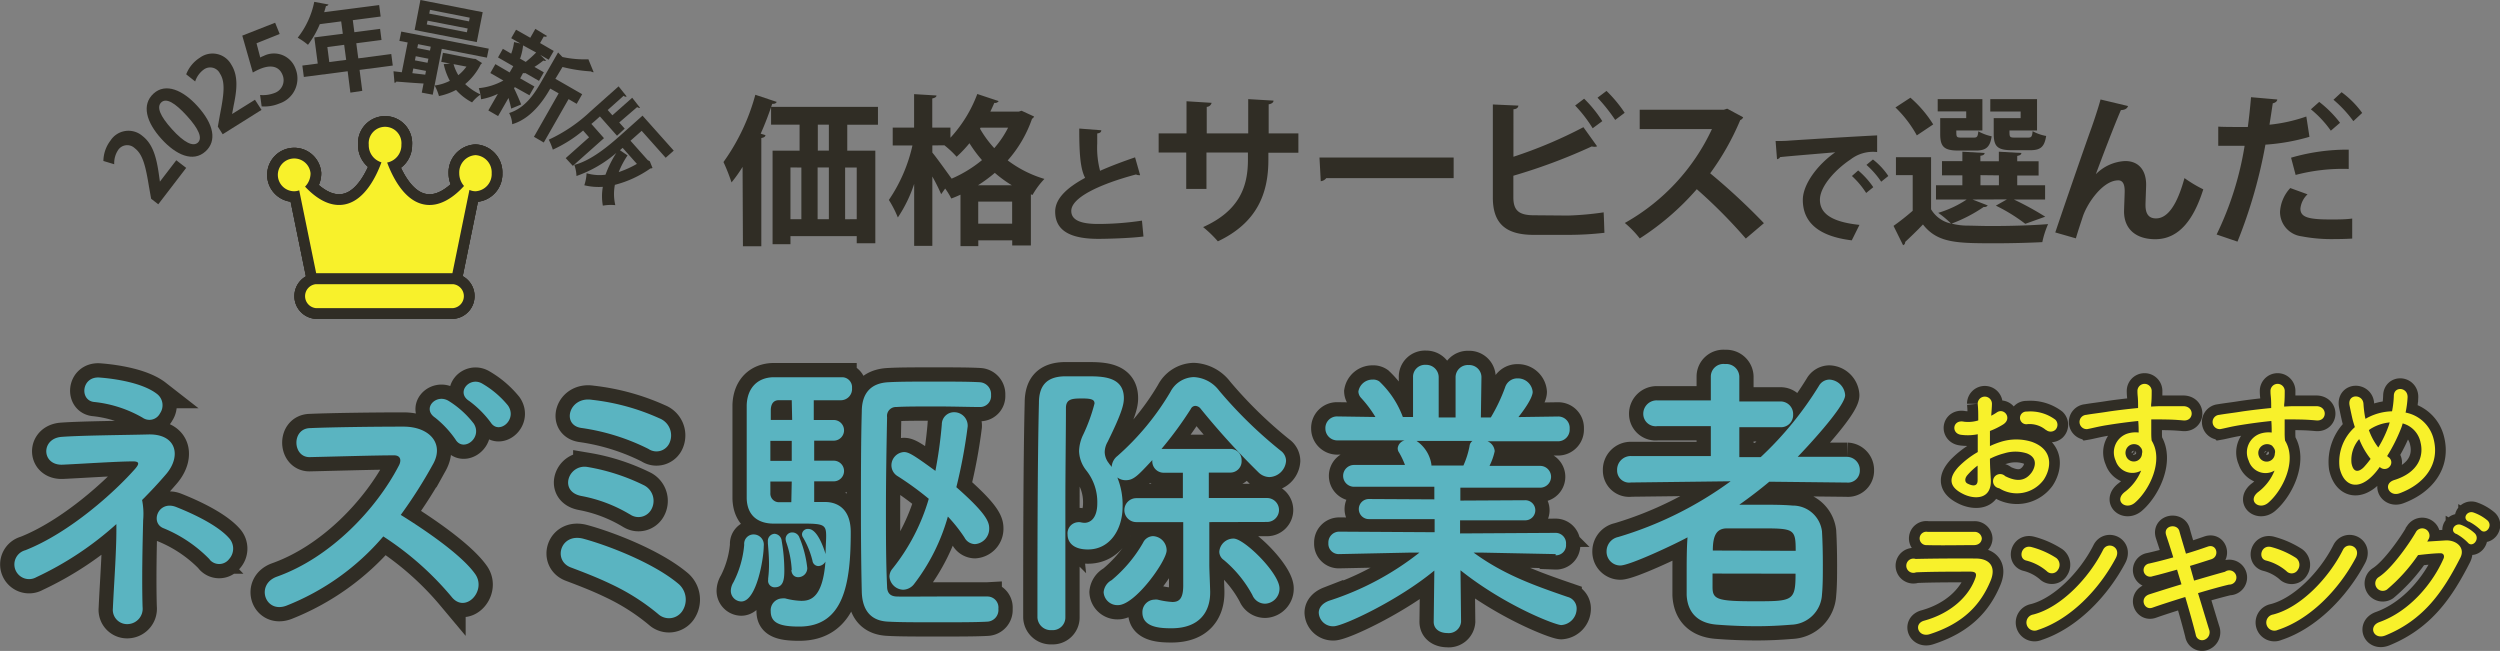 <svg xmlns="http://www.w3.org/2000/svg" viewBox="0 0 350.84 91.35"><rect x="0" y="0" width="350.84" height="91.35" fill="#808080" stroke="none"/><defs><style>.cls-1{fill:#302d25;}.cls-2,.cls-4{fill:none;stroke:#302d25;}.cls-2{stroke-width:3px;}.cls-3{fill:#f8f12b;}.cls-4{stroke-width:4px;}.cls-5{fill:#5ab4c1;}</style></defs><g id="レイヤー_2" data-name="レイヤー 2"><g id="レイヤー_2-2" data-name="レイヤー 2"><path class="cls-1" d="M26.13,23.56l-3.92,5.11-1-.78-.3-1.68c-.46-2.8-.84-4.54-2-5.41a1.53,1.53,0,0,0-2.33.25,3.33,3.33,0,0,0-.55,2l-1.52-.46a4.83,4.83,0,0,1,1-2.87A3,3,0,0,1,20,19.09c1.48,1.14,1.95,3.06,2.27,5.19l.17,1.21,0,0,2.3-3Z"/><path class="cls-1" d="M22.68,19.52c-2.17-2.38-2.84-4.83-1.13-6.39s4.15-.45,6.13,1.73c2.36,2.58,2.77,4.92,1.17,6.38C27.08,22.85,24.67,21.71,22.68,19.52Zm5.09.49c.68-.63.12-1.93-1.55-3.76s-2.88-2.54-3.58-1.89-.19,1.91,1.5,3.78,2.95,2.48,3.62,1.88Z"/><path class="cls-1" d="M36.7,15.42l-5.45,3.42-.68-1.07.3-1.68c.54-2.79.79-4.55,0-5.76a1.52,1.52,0,0,0-2.26-.58,3.33,3.33,0,0,0-1.22,1.68l-1.26-1a4.79,4.79,0,0,1,1.93-2.34,3,3,0,0,1,4.41,1c1,1.59.77,3.56.33,5.67L32.57,16v0l3.21-2Z"/><path class="cls-1" d="M38.61,3.19l.64,1.58L36,6.07l.52,2A3.14,3.14,0,0,1,37,7.85a3.21,3.21,0,0,1,4.47,1.78,3.69,3.69,0,0,1-2.28,4.9,5.4,5.4,0,0,1-2.47.4l-.22-1.6a4.47,4.47,0,0,0,2-.27,1.9,1.9,0,0,0,1.16-2.52C39.21,9.36,38.1,9,36.48,9.68a8.54,8.54,0,0,0-1,.5L34,5Z"/><path class="cls-1" d="M54.91,7.58l.21,1.62-4.66.61.38,2.94L49.17,13,48.79,10l-6.15.8L42.43,9.2l2.16-.28-.48-3.67,4-.51L47.88,3l-3,.39a13,13,0,0,1-1.66,2.9,9.8,9.8,0,0,0-1.44-1A11.91,11.91,0,0,0,44.1.26l2,.37a.39.39,0,0,1-.36.22c-.07.29-.16.57-.25.86l7.72-1,.21,1.61-3.91.51.22,1.69,3.61-.47.2,1.56L50,6.07l.28,2.12Zm-8.7,1.13,2.37-.31L48.3,6.29l-2.36.31Z"/><path class="cls-1" d="M68.33,8.09,62,6.85l-1.27,6.44L59.19,13l.25-1.28c-1.46-.08-2.85-.2-3.82-.27a.25.25,0,0,1-.26.16L55.22,10l1.17.14.82-4.18-1.16-.22.26-1.31,12.28,2.4ZM57.87,10.27l1.81.21.1-.53L58,9.61Zm9.87-8.56-.83,4.2-8.72-1.7L59,0ZM60,8.81l.12-.57-1.78-.35-.11.58Zm.34-1.71.11-.55L58.67,6.2l-.11.55Zm5.18-2.57L65.63,4,60,2.9l-.11.53ZM65.82,3l.1-.52-5.58-1.1-.1.53Zm.91,5.27.92.58a1.13,1.13,0,0,1-.19.19,8.51,8.51,0,0,1-2.18,2.76,7.79,7.79,0,0,0,2.17,1.46,5.3,5.3,0,0,0-1.2,1.11A7.78,7.78,0,0,1,64,12.62a8.7,8.7,0,0,1-2.4.86A6.67,6.67,0,0,0,61,12a6.44,6.44,0,0,0,2.13-.66A8.74,8.74,0,0,1,62.27,9l.9-.08-1.25-.24.24-1.27,4.29.84ZM63.65,9a6.27,6.27,0,0,0,.67,1.55,6.19,6.19,0,0,0,1.14-1.2Z"/><path class="cls-1" d="M72.24,12.22l-.1.18c.24.45.86,1.88,1,2.26l-1.4.58c-.07-.36-.22-.93-.38-1.49l-1.46,2.54-1.37-.79,1.34-2.33a9,9,0,0,1-2.36.76,6.86,6.86,0,0,0-.32-1.56,8.74,8.74,0,0,0,3.45-1.07l-1.83-1.05L69.52,9l2,1.17.51-.88L69.89,8.06l.68-1.21,1.17.68a6.82,6.82,0,0,0,.4-1.63l.9.21-1.3-.75.68-1.19,2,1.13.71-1.25,1.63,1c-.08.12-.21.14-.44.06l-.53.93,1.92,1.11L77,8.38,75.82,7.7l.81.8c-.08.07-.21.06-.38,0A12.08,12.08,0,0,1,75,9.39l1.32.76-.68,1.2-1.92-1.1a.49.49,0,0,1-.32,0L73,11l2,1.14-.7,1.23Zm9.46,1-.77,1.35-1.14-.66L76.31,20l-1.38-.8L78.4,13.1l-1.18-.67c-1,1.79-2.78,4.26-5.34,5a3.66,3.66,0,0,0-.43-1.57c2.23-.69,3.53-2.67,4.47-4.31l2.4-4.19.61.64a14.46,14.46,0,0,0,3.64.32l.74,1.81c-.11,0-.23,0-.37-.11a21.18,21.18,0,0,1-4-.62l-1,1.66ZM73.79,8.68a15.88,15.88,0,0,0,1.45-1.31l-1.83-1A8,8,0,0,1,73,8.19l-.08,0,.95.55Z"/><path class="cls-1" d="M84.19,16.34l-.32.29c-.27.24-.56.5-.88.76l1.77,2-4.37,3.89-1-1.09,3.28-2.92-.84-.95A18.51,18.51,0,0,1,77.58,21a8.76,8.76,0,0,0-.57-1.4,21.81,21.81,0,0,0,5.89-4l3.91-3.48,1.13,1.41c-.12.08-.24.06-.42-.09l-2.24,2,.66.74,2.78-2.46,1.1,1.4c-.1.07-.22,0-.41-.09L86.9,17.19l.77.86-1.08,1Zm7,6.29.38.94a.45.45,0,0,1-.28.06,15.35,15.35,0,0,1-5,2.31,6.83,6.83,0,0,0,.06,2.85,6.44,6.44,0,0,0-1.75.07,7.55,7.55,0,0,1,0-2.64A8.57,8.57,0,0,1,82,26a6.4,6.4,0,0,0,.32-1.69,6.43,6.43,0,0,0,2.65.21,15.83,15.83,0,0,1,1.52-3.06h0a17.3,17.3,0,0,1-5.59,3.24,5.32,5.32,0,0,0-.3-1.56c2.37-.61,4.83-2.68,6.5-4.17l3.07-2.74,4.38,4.91-1.13,1-3.37-3.78-1.57,1.39,2.42,2.72ZM87,21.08l1.07.73a11.69,11.69,0,0,0-1.24,2.34A13.89,13.89,0,0,0,89.38,23l-2-2.25Z"/><path class="cls-2" d="M66.74,21.77a2.43,2.43,0,0,0-2.29,2.54,2.69,2.69,0,0,0,.67,1.79c-1.26,1.39-3.42,3.16-5.85,2.54-2.63-.66-4.2-3.85-4.94-5.83a2.47,2.47,0,0,0,2-2.5,2.3,2.3,0,1,0-4.58,0,2.5,2.5,0,0,0,1.78,2.47c-.73,2-2.3,5.2-4.94,5.86-2.39.6-4.5-1.08-5.78-2.45a2.64,2.64,0,0,0,.77-1.88,2.3,2.3,0,1,0-2.29,2.53,2,2,0,0,0,.7-.13l2.38,11.63H63.49l2.39-11.69a2,2,0,0,0,.86.19A2.41,2.41,0,0,0,69,24.31,2.42,2.42,0,0,0,66.74,21.77ZM63.59,39.88H44.32a1.69,1.69,0,0,0,0,3.36H63.59a1.69,1.69,0,0,0,0-3.36Z"/><path class="cls-2" d="M66.74,21.77a2.43,2.43,0,0,0-2.29,2.54,2.69,2.69,0,0,0,.67,1.79c-1.26,1.39-3.42,3.16-5.85,2.54-2.63-.66-4.2-3.85-4.94-5.83a2.47,2.47,0,0,0,2-2.5,2.3,2.3,0,1,0-4.58,0,2.5,2.5,0,0,0,1.78,2.47c-.73,2-2.3,5.2-4.94,5.86-2.39.6-4.5-1.08-5.78-2.45a2.64,2.64,0,0,0,.77-1.88,2.3,2.3,0,1,0-2.29,2.53,2,2,0,0,0,.7-.13l2.38,11.63H63.49l2.39-11.69a2,2,0,0,0,.86.19A2.41,2.41,0,0,0,69,24.31,2.42,2.42,0,0,0,66.74,21.77ZM63.59,39.88H44.32a1.69,1.69,0,0,0,0,3.36H63.59a1.69,1.69,0,0,0,0-3.36Z"/><path class="cls-2" d="M66.74,21.77a2.43,2.43,0,0,0-2.29,2.54,2.69,2.69,0,0,0,.67,1.79c-1.26,1.39-3.42,3.16-5.85,2.54-2.63-.66-4.2-3.85-4.94-5.83a2.47,2.47,0,0,0,2-2.5,2.3,2.3,0,1,0-4.58,0,2.5,2.5,0,0,0,1.78,2.47c-.73,2-2.3,5.2-4.94,5.86-2.39.6-4.5-1.08-5.78-2.45a2.64,2.64,0,0,0,.77-1.88,2.3,2.3,0,1,0-2.29,2.53,2,2,0,0,0,.7-.13l2.38,11.63H63.49l2.39-11.69a2,2,0,0,0,.86.19A2.41,2.41,0,0,0,69,24.31,2.42,2.42,0,0,0,66.74,21.77ZM63.59,39.88H44.32a1.69,1.69,0,0,0,0,3.36H63.59a1.69,1.69,0,0,0,0-3.36Z"/><path class="cls-3" d="M66.74,21.77a2.43,2.43,0,0,0-2.29,2.54,2.69,2.69,0,0,0,.67,1.79c-1.26,1.39-3.42,3.16-5.85,2.54-2.63-.66-4.2-3.85-4.94-5.83a2.47,2.47,0,0,0,2-2.5,2.3,2.3,0,1,0-4.58,0,2.5,2.5,0,0,0,1.78,2.47c-.73,2-2.3,5.2-4.94,5.86-2.39.6-4.5-1.08-5.78-2.45a2.64,2.64,0,0,0,.77-1.88,2.3,2.3,0,1,0-2.29,2.53,2,2,0,0,0,.7-.13l2.38,11.63H63.49l2.39-11.69a2,2,0,0,0,.86.19A2.41,2.41,0,0,0,69,24.31,2.42,2.42,0,0,0,66.74,21.77ZM63.59,39.88H44.32a1.69,1.69,0,0,0,0,3.36H63.59a1.69,1.69,0,0,0,0-3.36Z"/><path class="cls-1" d="M104.21,23.42a19.58,19.58,0,0,1-1.55,2.18,26.91,26.91,0,0,0-1.13-2.86A29.22,29.22,0,0,0,106,13.3l3,1c-.09.2-.29.29-.63.27-.47,1.4-1,2.82-1.62,4.19l.67.21c0,.2-.22.34-.58.4V34.56h-2.58Zm19-5.92h-4.31v3.64h3.94v13h-2.61v-1h-9.3v1.13h-2.51V21.14h3.79V17.5h-4V15h15Zm-12.28,6v7.26h1.53V23.51Zm5.39,0h-1.58v7.26h1.58Zm0-2.37V17.5h-1.55v3.64Zm3.91,9.63V23.51h-1.63v7.26Z"/><path class="cls-1" d="M143.36,15.54l1.76.81a.65.65,0,0,1-.29.32,17.35,17.35,0,0,1-3.41,5.84,16.2,16.2,0,0,0,5.15,2.6,11.23,11.23,0,0,0-1.67,2.25l-.23-.09v7.18h-2.62v-.72h-4.76v.81h-2.5V27.32q-.64.3-1.29.54a9.5,9.5,0,0,0-.86-1.4l-.56.79a27.09,27.09,0,0,0-1.24-2.48V34.5h-2.55V25.81A19.15,19.15,0,0,1,126,30.52a15,15,0,0,0-1.26-2.46,22.06,22.06,0,0,0,3.31-7.65h-2.77v-2.5h3v-4.7l3.14.19c0,.22-.21.33-.59.42v4.09h2.55v1.42a18.71,18.71,0,0,0,3.77-6.14l3,1a.61.61,0,0,1-.61.25c-.18.41-.36.81-.56,1.22h4Zm-12.52,4.87v1c.59.7,2.23,3,2.71,3.66a17.69,17.69,0,0,0,4.26-2.6,18.14,18.14,0,0,1-1.76-2.37,18.29,18.29,0,0,1-1.8,1.9,12.78,12.78,0,0,0-1.72-1.61ZM142,26a17,17,0,0,1-2.39-1.74A21.21,21.21,0,0,1,137.25,26Zm-4.72,5.39h4.76V28.29h-4.76Zm.25-13.33a14.93,14.93,0,0,0,2,2.73,13.54,13.54,0,0,0,1.94-2.87h-3.86Z"/><path class="cls-1" d="M160,24.58a.5.5,0,0,1-.17,0,.74.74,0,0,1-.4-.1c-5.23,1.4-9.11,3.28-9.09,5.13,0,1.3,1.37,1.82,3.76,1.82a41.15,41.15,0,0,0,6.16-.47l.21,2.23c-2,.26-5.33.33-6.32.33-3.4,0-6.07-.84-6.07-3.82,0-1.82,1.63-3.35,4.2-4.74-.64-1.25-.83-3.17-.82-6.92l3.09.24c0,.26-.19.4-.57.45,0,.51,0,1,0,1.41a12.69,12.69,0,0,0,.4,3.83c1.48-.66,3.14-1.28,4.91-1.89Z"/><path class="cls-1" d="M182.21,21.43H178v1c0,4.72-1.58,8.83-7.09,11.44a16.21,16.21,0,0,0-2.07-2c5.16-2.32,6.29-5.75,6.29-9.46v-1h-5.82v5.1h-2.84v-5.1H162.6V18.72h3.91V14.21l3.52.22a.73.73,0,0,1-.68.57v3.72h5.82V13.91l3.55.21c0,.25-.25.45-.68.52v4.08h4.17Z"/><path class="cls-1" d="M185.17,22.11H204V25H186.12a1.12,1.12,0,0,1-.77.43Z"/><path class="cls-1" d="M220.05,30.25a42.39,42.39,0,0,0,5-.45c.05.93.07,1.92.11,2.87a45.17,45.17,0,0,1-4.85.29h-5.08c-3.95,0-5.73-1.62-5.73-5.23V14.66l3.59.16c-.05.27-.2.47-.7.52V22a63.81,63.81,0,0,0,9.82-4.15l1.92,2.68a.84.84,0,0,1-.37.07,1.73,1.73,0,0,1-.38-.05,78.85,78.85,0,0,1-11,4.11v3.05c0,1.87.83,2.5,2.91,2.5Zm2.26-16.4A17.69,17.69,0,0,1,224.86,17l-1.35,1a19.05,19.05,0,0,0-2.46-3.19Zm3.14-1.09A18.52,18.52,0,0,1,228,15.83l-1.33,1a24.57,24.57,0,0,0-2.48-3.12Z"/><path class="cls-1" d="M244.63,16.46a.69.69,0,0,1-.41.39A36.52,36.52,0,0,1,240,24.32a89.28,89.28,0,0,1,7.54,7L245,33.48a71.56,71.56,0,0,0-6.88-6.93,37.14,37.14,0,0,1-8,6.91,14.27,14.27,0,0,0-2.1-2.17,29.24,29.24,0,0,0,12.23-13.18H230.11V15.4h11.81l.47-.15Z"/><path class="cls-1" d="M249.18,19.79c.54,0,1.34,0,1.82-.05,2-.14,9.49-.6,12.43-.74l0,2.34a5.14,5.14,0,0,0-3.76,1.06c-1.91,1.26-4.27,3.66-4.27,5.64s1.75,3.12,5.55,3.52l-1.08,2.17C255,33.14,253,31.05,253,28.05c0-2.11,1.95-4.85,4.55-6.68-2.15.19-6.16.51-7.76.68,0,.14-.26.26-.41.3Zm11.59,4.13a11.63,11.63,0,0,1,2.12,2.35l-1,.81a12,12,0,0,0-2-2.38Zm2.07-1.54A9.75,9.75,0,0,1,265,24.7l-1,.8a12.42,12.42,0,0,0-2.07-2.36Z"/><path class="cls-1" d="M276.81,28l2.14.83a.56.56,0,0,1-.56.21,20.93,20.93,0,0,1-4.51,2.34,9.28,9.28,0,0,0,2,.28c.92,0,2.16.06,3.54.06,2.71,0,5.89-.09,8-.27a12.71,12.71,0,0,0-.81,2.53c-1.72.09-4.2.16-6.5.16-5.46,0-8.19,0-10.25-2.64-.85.9-1.76,1.76-2.5,2.46a.42.42,0,0,1-.29.45l-1.34-2.71a33.52,33.52,0,0,0,2.69-2.12v-5h-2.35V22.06H271v7.31a4.26,4.26,0,0,0,2.8,2A14.15,14.15,0,0,0,272,29.87,14.86,14.86,0,0,0,276,28h-4.31V26h3.7V24.61h-2.86v-2h2.86V21.29l3.12.18c0,.21-.18.34-.59.39v.77h2.59V21.29l3.16.18c0,.21-.18.34-.58.41v.75h3v2h-3V26H287v2h-4.38a42.16,42.16,0,0,1,4.4,2.41l-2.8,1a24,24,0,0,0-4.13-2.55l1.56-.88ZM268.1,13.71a16.53,16.53,0,0,1,3.2,3.75L269,19a16.39,16.39,0,0,0-3-3.92Zm7.83,2.87v-.95h-4V13.91h6.27v4.4h-3.66c0,.91,0,1,.7,1H277c.45,0,.56-.13.63-.88a6.79,6.79,0,0,0,1.87.7c-.22,1.53-.81,2-2.23,2h-2.4c-2,0-2.59-.49-2.59-2.32V16.58Zm2,8V26h2.59V24.61Zm5.64-8v-.93h-4.26V13.91h6.56v4.4H282c0,.91,0,1,.75,1h1.87c.45,0,.56-.13.63-.9a6.1,6.1,0,0,0,1.9.67c-.25,1.58-.82,2-2.26,2h-2.48c-2.08,0-2.62-.49-2.62-2.34V16.58Z"/><path class="cls-1" d="M288.43,32.62c1.37-4.08,4.24-12.36,5-14.46.47-1.29,1.17-3.46,1.35-4.2l3.86.92c-.11.34-.41.55-1,.57-.93,2.12-2.71,6.81-3.52,9a6.2,6.2,0,0,1,4.13-1.85c1.87,0,2.93,1.28,2.93,3.31,0,.41-.09,2.42-.09,2.87,0,1.31.52,1.87,1.47,1.87,1.69,0,3-2,4-5.66a17.89,17.89,0,0,0,2.64,1.58c-1.37,4.35-3.47,7-6.74,7-2.76,0-4.38-1.47-4.38-3.89,0-.4.09-2.41.09-2.86,0-1-.29-1.51-.9-1.51-2.13,0-4.29,3.11-4.95,5-.29.9-.67,2-1,3.14Z"/><path class="cls-1" d="M324.1,19.2a28.46,28.46,0,0,1-6.18,1.1A69.34,69.34,0,0,1,314,33.91l-2.93-1A44.47,44.47,0,0,0,315,20.46c-.36,0-2,0-2.39,0s-.92,0-1.31,0l0-2.69c.72.05,1.89.05,3,.05l1.15,0c.18-1.31.34-2.87.45-4.18l3.68.32c0,.27-.3.47-.63.54-.12.81-.3,2-.46,3a22.45,22.45,0,0,0,5.17-1.15Zm6,14.28c-.77.05-1.58.07-2.39.07a22.22,22.22,0,0,1-4.74-.39,3.45,3.45,0,0,1-3-3.43,5.33,5.33,0,0,1,1.44-3.34l2.42.88a3.18,3.18,0,0,0-1,2c0,1.24,1.15,1.53,4.27,1.53,1,0,2.09,0,3-.13Zm-8.58-11.35A28.24,28.24,0,0,1,329.61,21v2.71a26,26,0,0,0-7.45.84Zm3.95-7.83a15.85,15.85,0,0,1,2.92,2.93l-1.29,1.11a15,15,0,0,0-2.8-3Zm3.14-1.36a13,13,0,0,1,2.89,2.91L330.26,17A16.9,16.9,0,0,0,327.47,14Z"/><path class="cls-4" d="M20.09,73c-.08,3.11-.2,8.28-.08,12.19a2.16,2.16,0,0,1-2,2.39,2,2,0,0,1-2.17-2.18c.17-3.78.54-8.4.49-11.85A45.5,45.5,0,0,1,5.1,81a2.06,2.06,0,1,1-1.55-3.78C9.84,74.74,16.21,68.94,19,65.75c.53-.63.61-1-.33-1-2.16,0-7.23.34-9.84.46-3,.17-3.15-3.65-.21-3.9,2.78-.21,9.07-.26,12.14-.34,4-.13,4.73,3,2.57,5.55-1,1.17-2.17,2.43-3.39,3.65A10,10,0,0,1,20.09,73ZM20,58.61a17.15,17.15,0,0,0-6.7-2.19c-2.16-.12-1.92-3.61.65-3.44,2.25.17,6.09.75,8.09,2.31A2,2,0,0,1,22.46,58,1.67,1.67,0,0,1,20,58.61Zm9.44,19.91A19.14,19.14,0,0,0,23,74.15c-2-.72-.81-4,1.72-3s5.88,2.61,7.43,4.37a2.18,2.18,0,0,1,0,2.94A1.75,1.75,0,0,1,29.41,78.52Z"/><path class="cls-4" d="M40.19,85c-3,1.13-4.37-3-1.31-4.08C46.32,78.27,52.77,71.54,56,65.29c.36-.72.2-1.39-.7-1.39-2.57,0-8.21.17-11.8.25-2.45.08-2.62-4,0-4.07,3-.13,9-.21,13.11-.21,3.68,0,5.76,2.39,4.17,5.25a66.84,66.84,0,0,1-4.54,7.14c3.39,2.1,8.58,5.63,10.46,8.32,1.63,2.35-1.43,5.62-3.35,3.15a42.69,42.69,0,0,0-9.56-8.45A34.56,34.56,0,0,1,40.19,85ZM63.92,61.67a14.28,14.28,0,0,0-2.86-3.06c-1.88-1.26.12-3.41,1.88-2.36a13.32,13.32,0,0,1,3.55,3.2C67.76,61.46,65,63.52,63.92,61.67Zm4.94-2.39a14.27,14.27,0,0,0-3-3c-1.92-1.18,0-3.45,1.76-2.48a13.2,13.2,0,0,1,3.67,3.11C72.66,58.9,70,61.08,68.86,59.28Z"/><path class="cls-4" d="M92.35,86.16A30.52,30.52,0,0,0,85.81,82c-2.08-1-4-1.72-5.76-2.39-2.49-1-1.38-4.87,1.84-4S91.7,78.94,95.29,82a2.91,2.91,0,0,1,.41,3.83A2.25,2.25,0,0,1,92.35,86.16Zm-4-14a20.6,20.6,0,0,0-6.78-2.56c-3.19-.63-1.8-4.49.86-4.07a28.66,28.66,0,0,1,8,2.6,2.46,2.46,0,0,1,1,3.32A2.06,2.06,0,0,1,88.39,72.17ZM91,63a30.5,30.5,0,0,0-9.39-2.94c-2.86-.38-1.76-4.46,1.47-3.95a31.33,31.33,0,0,1,9.47,2.6A2.57,2.57,0,0,1,94,62.05,2,2,0,0,1,91,63Z"/><path class="cls-4" d="M102.56,82.89a2.4,2.4,0,0,1,.37-1.18,14.18,14.18,0,0,0,1.51-5.25A1.32,1.32,0,0,1,105.71,75a1.44,1.44,0,0,1,1.47,1.64c0,1.72-1,7.77-3.15,7.77A1.5,1.5,0,0,1,102.56,82.89ZM115.8,70.45c.69,0,3.59.13,3.59,4.24,0,7.27-1,13.24-7.23,13.24-2.66,0-4-.47-4-2.15a1.66,1.66,0,0,1,1.59-1.8,1.87,1.87,0,0,1,.45,0,10,10,0,0,0,2.25.34c1.26,0,3-.38,3.39-5.51a1.2,1.2,0,0,1-1,.63.85.85,0,0,1-.82-.75,12.17,12.17,0,0,0-1.31-3.24.82.82,0,0,1-.16-.5.81.81,0,0,1,.9-.72c1.26,0,2.16,2.69,2.41,3.53,0-1,.08-1.84.08-2.52,0-1.55-.29-1.76-3.11-1.76-1.43,0-3,0-4.28,0-1.84,0-3.68-.84-3.76-3.53,0-1.64,0-4.2,0-6.72s0-5,0-6.38c.08-2.4,1.51-3.87,3.76-3.91,1.14,0,3.55,0,5.75,0,1.6,0,3.11,0,3.93,0a1.4,1.4,0,0,1,1.34,1.51A1.58,1.58,0,0,1,118,56.17h-3.8v2.77H117a1.45,1.45,0,1,1,0,2.9h-2.74v2.81H117a1.45,1.45,0,1,1,0,2.9h-2.74v2.9Zm-8,11v-.26a16,16,0,0,0,.12-2c0-1.22-.12-2.44-.16-2.94V76a1,1,0,0,1,.94-1.09,1.08,1.08,0,0,1,1,1,24.4,24.4,0,0,1,.37,4.12c0,1.3-.13,2.39-1.35,2.39A.92.92,0,0,1,107.79,81.42Zm3.31-25.29c-.78,0-1.43,0-1.8,0-.61,0-1.1.34-1.14,1.34,0,.38,0,.89,0,1.43h3Zm0,5.71h-3v2.81h3Zm0,5.71h-3c0,.59,0,1.14,0,1.6a1.21,1.21,0,0,0,1.26,1.3h1.68Zm0,12.4a14,14,0,0,0-.78-3.91,1.91,1.91,0,0,1-.08-.42.91.91,0,0,1,.94-.93,1.06,1.06,0,0,1,1,.72,15.44,15.44,0,0,1,1.1,4.28A1.27,1.27,0,0,1,112,81C111.55,81,111.1,80.7,111.06,80Zm27.49,3.73a1.55,1.55,0,0,1,1.51,1.73,1.64,1.64,0,0,1-1.55,1.8c-1.56.09-4.25.09-7,.09s-5.35,0-6.86-.09c-2.49-.08-3.68-1.59-3.76-4.16-.08-3.36-.12-7.22-.12-11.13,0-5,0-10,.12-14.2,0-2.56,1.27-4,3.76-4.11,1.51-.09,3.92-.09,6.33-.09s4.9,0,6.45.09a1.68,1.68,0,0,1,1.6,1.8,1.54,1.54,0,0,1-1.51,1.68h0c-1.43,0-3.8-.08-6.13-.08s-4.54,0-5.64.08a1.25,1.25,0,0,0-1.31,1.43c-.08,4-.16,8.57-.16,13.07,0,3.65,0,7.35.16,10.67,0,.79.33,1.38,1.31,1.42s3.6,0,6.17,0,5.19,0,6.62,0ZM128.25,82a2,2,0,0,1-1.51.76,2,2,0,0,1-1.92-1.85,1.76,1.76,0,0,1,.45-1.13A28.3,28.3,0,0,0,130.34,70,43,43,0,0,0,126,66.84a1.78,1.78,0,0,1-.9-1.51,1.87,1.87,0,0,1,1.76-1.89c.65,0,1.3.37,4.41,2.64a61.39,61.39,0,0,0,.9-6.51,1.71,1.71,0,0,1,1.75-1.72,1.89,1.89,0,0,1,1.88,2,72.94,72.94,0,0,1-1.59,8.52c4.12,3.62,4.61,4.83,4.61,5.76a2.16,2.16,0,0,1-2,2.23,1.7,1.7,0,0,1-1.47-.93,21.28,21.28,0,0,0-2.33-2.94A27.85,27.85,0,0,1,128.25,82Z"/><path class="cls-4" d="M169.71,73.27c0,2.43,0,4.7,0,6,0,.67.08,2.26.12,3.73v.17c0,2.61-1.43,5-5.43,5-1.47,0-4.08-.08-4.08-2.22A1.75,1.75,0,0,1,162,84.15a1.71,1.71,0,0,1,.45,0,11.4,11.4,0,0,0,2.08.33c.94,0,1.52-.46,1.52-2.31V73.27h-6.58a1.68,1.68,0,1,1,0-3.36H166c0-1.31,0-2.52,0-3.57h-2.61a1.6,1.6,0,0,1-1.68-1.69v-.08c-2,2.14-2.61,2.82-3.71,2.82A1.91,1.91,0,0,1,156.8,67a10.2,10.2,0,0,1,.74,4.11c0,3.11-1.72,6-4.86,6-2.21,0-2.86-1.13-2.86-2.1a1.56,1.56,0,0,1,1.39-1.72,1.46,1.46,0,0,1,.41,0,2.7,2.7,0,0,0,.57.08c.82,0,1.8-.63,1.8-2.77A7.12,7.12,0,0,0,152.43,66a4.6,4.6,0,0,1-1-2.69,5.68,5.68,0,0,1,.62-2.39,24.3,24.3,0,0,0,1.55-4.29c0-.46-.25-.71-1.64-.71s-2.37,0-2.37,1.34c0,3.57-.08,8.49-.08,13.7V86.62a1.78,1.78,0,0,1-1.92,1.81,1.87,1.87,0,0,1-2-1.81c0-7.56,0-21.76.21-30.07,0-2.27.94-3.7,3.63-3.74h3.15c2.08,0,5.14,0,5.14,3.07,0,.84-.24,2-2.28,6.13a3,3,0,0,0-.41,1.43,2.58,2.58,0,0,0,.57,1.55c.12.21.29.34.41.55a2.09,2.09,0,0,1,.82-1.56,37.06,37.06,0,0,0,7.43-9,3.81,3.81,0,0,1,3.27-2.06,4.73,4.73,0,0,1,3.55,1.89,61.78,61.78,0,0,0,8.66,8.45,1.77,1.77,0,0,1,.74,1.42,2.43,2.43,0,0,1-2.33,2.27,2.24,2.24,0,0,1-1.55-.67,106.4,106.4,0,0,1-8.09-8.9,1,1,0,0,0-.78-.42.72.72,0,0,0-.61.42A52.12,52.12,0,0,1,163,63h9.64a1.56,1.56,0,0,1,1.6,1.63,1.58,1.58,0,0,1-1.6,1.69h-3v3.57h8.17a1.68,1.68,0,0,1,0,3.36ZM154.88,83.1A2.12,2.12,0,0,1,156,81.42a19.29,19.29,0,0,0,4.41-5.25,1.59,1.59,0,0,1,1.39-.93,2,2,0,0,1,1.92,2c0,1.47-4.41,7.68-6.82,7.68A1.93,1.93,0,0,1,154.88,83.1Zm20.88.42a16.75,16.75,0,0,0-4-4.92,1.44,1.44,0,0,1-.65-1.17,2,2,0,0,1,2-1.85c1.51,0,6.45,4.87,6.45,7a2.11,2.11,0,0,1-2,2.14A1.93,1.93,0,0,1,175.76,83.52Z"/><path class="cls-4" d="M218.32,77.76,208,77.55H206.8c4.25,3.11,8.54,4.62,13.19,6.22a1.68,1.68,0,0,1,1.27,1.64,2.31,2.31,0,0,1-2.16,2.31c-.82,0-7.93-2.73-14.14-7.69l.08,7.22v0a1.73,1.73,0,0,1-1.92,1.59c-1,0-1.92-.5-1.92-1.59v0l.09-7.18c-5.07,4.2-12.83,7.82-14.14,7.82a2,2,0,0,1-2.08-1.9c0-.67.45-1.3,1.43-1.68a40.31,40.31,0,0,0,12.7-6.76h-1.35l-9.92.21h0a1.45,1.45,0,0,1-1.51-1.55,1.52,1.52,0,0,1,1.55-1.6l13.36.08,0-1.84-9.23,0a1.41,1.41,0,0,1,0-2.82l9.19.05V68.31l-11.27,0a1.53,1.53,0,1,1,0-3.06l7.15,0a11.66,11.66,0,0,0-.82-1.73,1,1,0,0,1-.2-.63,1.27,1.27,0,0,1,1-1.09l-9.36,0A1.67,1.67,0,0,1,186,60.16a1.63,1.63,0,0,1,1.67-1.72h0l5.35.08A16.39,16.39,0,0,0,191,55.83a1.39,1.39,0,0,1-.37-.88,2,2,0,0,1,2-1.68,1.49,1.49,0,0,1,.93.25,13.13,13.13,0,0,1,3.31,5l1.43,0,0-5.59v0a1.68,1.68,0,0,1,1.8-1.73A1.75,1.75,0,0,1,201.9,53v5.59h2.37V53a1.72,1.72,0,0,1,1.83-1.77A1.71,1.71,0,0,1,207.9,53v0l-.08,5.59,1.39,0a24.52,24.52,0,0,0,2-4.2A1.8,1.8,0,0,1,213,53.1,2.08,2.08,0,0,1,215.09,55c0,.13,0,1-2,3.53l5.56-.08h0a1.6,1.6,0,0,1,1.63,1.72,1.64,1.64,0,0,1-1.67,1.76l-9.85,0a1.63,1.63,0,0,1,1,1.39,8.7,8.7,0,0,1-.73,2.06l7.11,0a1.53,1.53,0,0,1,0,3.06l-11.2,0v1.81l9.11-.05a1.41,1.41,0,0,1,0,2.82l-9.15,0,0,1.84,13.36-.08a1.47,1.47,0,0,1,1.51,1.6,1.42,1.42,0,0,1-1.47,1.55ZM198.79,61.88a4.84,4.84,0,0,1,2.09,3.32l0,.13h4.49a12.22,12.22,0,0,0,.86-2.73,1,1,0,0,1,.41-.72Z"/><path class="cls-4" d="M259.08,67.72,248.3,67.6c-1.35,1.13-2.78,2.22-4.21,3.23.9,0,1.84,0,2.78,0,1.67,0,3.31,0,4.7.12a4.12,4.12,0,0,1,4.12,3.62c.08,1.34.12,3,.12,4.7,0,1.47,0,2.9-.12,4.16a4.46,4.46,0,0,1-4.33,4.24c-1.55.13-3.18.21-4.82.21-1.92,0-3.8-.08-5.47-.21-2.86-.17-4.25-1.76-4.37-4.16,0-.84,0-1.76,0-2.73,0-1.8,0-3.78.12-5.37-1.68.92-8.09,3.95-9.44,3.95a1.93,1.93,0,0,1-1.92-2,2.05,2.05,0,0,1,1.64-2,51.71,51.71,0,0,0,15.77-7.82l-13.93.17h-.05A1.69,1.69,0,0,1,226.94,66a1.92,1.92,0,0,1,2-2l11.15,0,0-4.2h-7.48a1.74,1.74,0,0,1-2-1.72,1.88,1.88,0,0,1,2-1.89l7.48,0V52.85a1.77,1.77,0,0,1,2-1.76,1.83,1.83,0,0,1,2,1.76l0,3.49,5.72,0a1.76,1.76,0,0,1,1.83,1.84,1.7,1.7,0,0,1-1.83,1.77h-5.72v4.2h3a48.17,48.17,0,0,0,8.17-10,1.72,1.72,0,0,1,1.47-.88,2.33,2.33,0,0,1,2.21,2.19c0,1.63-5.8,7.77-6.66,8.65l6.94,0A1.84,1.84,0,0,1,261,66a1.67,1.67,0,0,1-1.84,1.72ZM240.33,80.49c0,.63,0,1.26,0,1.89,0,1.72.62,2,5.85,2,5.39,0,5.8,0,5.8-3.87ZM252,77.3c0-3.15-.24-3.15-5.14-3.15-1.55,0-3.23,0-4.49,0-1.48,0-2,1-2,3.11Z"/><path class="cls-5" d="M20.09,73c-.08,3.11-.2,8.28-.08,12.19a2.16,2.16,0,0,1-2,2.39,2,2,0,0,1-2.17-2.18c.17-3.78.54-8.4.49-11.85A45.5,45.5,0,0,1,5.1,81a2.06,2.06,0,1,1-1.55-3.78C9.84,74.74,16.21,68.94,19,65.75c.53-.63.61-1-.33-1-2.16,0-7.23.34-9.84.46-3,.17-3.15-3.65-.21-3.9,2.78-.21,9.07-.26,12.14-.34,4-.13,4.73,3,2.57,5.55-1,1.17-2.17,2.43-3.39,3.65A10,10,0,0,1,20.09,73ZM20,58.61a17.15,17.15,0,0,0-6.7-2.19c-2.16-.12-1.92-3.61.65-3.44,2.25.17,6.09.75,8.09,2.31A2,2,0,0,1,22.46,58,1.67,1.67,0,0,1,20,58.61Zm9.44,19.91A19.14,19.14,0,0,0,23,74.15c-2-.72-.81-4,1.72-3s5.88,2.61,7.43,4.37a2.18,2.18,0,0,1,0,2.94A1.75,1.75,0,0,1,29.41,78.52Z"/><path class="cls-5" d="M40.19,85c-3,1.13-4.37-3-1.31-4.08C46.32,78.27,52.77,71.54,56,65.29c.36-.72.2-1.39-.7-1.39-2.57,0-8.21.17-11.8.25-2.45.08-2.62-4,0-4.07,3-.13,9-.21,13.11-.21,3.68,0,5.76,2.39,4.17,5.25a66.84,66.84,0,0,1-4.54,7.14c3.39,2.1,8.58,5.63,10.46,8.32,1.63,2.35-1.43,5.62-3.35,3.15a42.69,42.69,0,0,0-9.56-8.45A34.56,34.56,0,0,1,40.19,85ZM63.92,61.67a14.28,14.28,0,0,0-2.86-3.06c-1.88-1.26.12-3.41,1.88-2.36a13.32,13.32,0,0,1,3.55,3.2C67.76,61.46,65,63.52,63.92,61.67Zm4.94-2.39a14.27,14.27,0,0,0-3-3c-1.92-1.18,0-3.45,1.76-2.48a13.2,13.2,0,0,1,3.67,3.11C72.66,58.9,70,61.08,68.86,59.28Z"/><path class="cls-5" d="M92.35,86.16A30.52,30.52,0,0,0,85.81,82c-2.08-1-4-1.72-5.76-2.39-2.49-1-1.38-4.87,1.84-4S91.7,78.94,95.29,82a2.91,2.91,0,0,1,.41,3.83A2.25,2.25,0,0,1,92.35,86.16Zm-4-14a20.6,20.6,0,0,0-6.78-2.56c-3.19-.63-1.8-4.49.86-4.07a28.66,28.66,0,0,1,8,2.6,2.46,2.46,0,0,1,1,3.32A2.06,2.06,0,0,1,88.39,72.17ZM91,63a30.5,30.5,0,0,0-9.39-2.94c-2.86-.38-1.76-4.46,1.47-3.95a31.33,31.33,0,0,1,9.47,2.6A2.57,2.57,0,0,1,94,62.05,2,2,0,0,1,91,63Z"/><path class="cls-5" d="M102.56,82.89a2.4,2.4,0,0,1,.37-1.18,14.18,14.18,0,0,0,1.51-5.25A1.32,1.32,0,0,1,105.71,75a1.44,1.44,0,0,1,1.47,1.64c0,1.72-1,7.77-3.15,7.77A1.5,1.5,0,0,1,102.56,82.89ZM115.8,70.45c.69,0,3.59.13,3.59,4.24,0,7.27-1,13.24-7.23,13.24-2.66,0-4-.47-4-2.15a1.66,1.66,0,0,1,1.59-1.8,1.87,1.87,0,0,1,.45,0,10,10,0,0,0,2.25.34c1.26,0,3-.38,3.39-5.51a1.2,1.2,0,0,1-1,.63.85.85,0,0,1-.82-.75,12.17,12.17,0,0,0-1.31-3.24.82.82,0,0,1-.16-.5.81.81,0,0,1,.9-.72c1.26,0,2.16,2.69,2.41,3.53,0-1,.08-1.84.08-2.52,0-1.55-.29-1.76-3.11-1.76-1.43,0-3,0-4.28,0-1.84,0-3.68-.84-3.76-3.53,0-1.64,0-4.2,0-6.72s0-5,0-6.38c.08-2.4,1.51-3.87,3.76-3.91,1.14,0,3.55,0,5.75,0,1.6,0,3.11,0,3.93,0a1.4,1.4,0,0,1,1.34,1.51A1.58,1.58,0,0,1,118,56.17h-3.8v2.77H117a1.45,1.45,0,1,1,0,2.9h-2.74v2.81H117a1.45,1.45,0,1,1,0,2.9h-2.74v2.9Zm-8,11v-.26a16,16,0,0,0,.12-2c0-1.22-.12-2.44-.16-2.94V76a1,1,0,0,1,.94-1.09,1.08,1.08,0,0,1,1,1,24.4,24.4,0,0,1,.37,4.12c0,1.3-.13,2.39-1.35,2.39A.92.92,0,0,1,107.79,81.42Zm3.31-25.29c-.78,0-1.43,0-1.8,0-.61,0-1.1.34-1.14,1.34,0,.38,0,.89,0,1.43h3Zm0,5.71h-3v2.81h3Zm0,5.71h-3c0,.59,0,1.14,0,1.6a1.21,1.21,0,0,0,1.26,1.3h1.68Zm0,12.4a14,14,0,0,0-.78-3.91,1.91,1.91,0,0,1-.08-.42.91.91,0,0,1,.94-.93,1.06,1.06,0,0,1,1,.72,15.44,15.44,0,0,1,1.1,4.28A1.27,1.27,0,0,1,112,81C111.55,81,111.1,80.7,111.06,80Zm27.49,3.73a1.55,1.55,0,0,1,1.51,1.73,1.64,1.64,0,0,1-1.55,1.8c-1.56.09-4.25.09-7,.09s-5.35,0-6.86-.09c-2.49-.08-3.68-1.59-3.76-4.16-.08-3.36-.12-7.22-.12-11.13,0-5,0-10,.12-14.2,0-2.56,1.27-4,3.76-4.11,1.51-.09,3.92-.09,6.33-.09s4.9,0,6.45.09a1.68,1.68,0,0,1,1.6,1.8,1.54,1.54,0,0,1-1.51,1.68h0c-1.43,0-3.8-.08-6.13-.08s-4.54,0-5.64.08a1.25,1.25,0,0,0-1.31,1.43c-.08,4-.16,8.57-.16,13.07,0,3.65,0,7.35.16,10.67,0,.79.33,1.38,1.31,1.42s3.6,0,6.17,0,5.19,0,6.62,0ZM128.25,82a2,2,0,0,1-1.51.76,2,2,0,0,1-1.92-1.85,1.76,1.76,0,0,1,.45-1.13A28.3,28.3,0,0,0,130.34,70,43,43,0,0,0,126,66.84a1.78,1.78,0,0,1-.9-1.51,1.87,1.87,0,0,1,1.76-1.89c.65,0,1.3.37,4.41,2.64a61.39,61.39,0,0,0,.9-6.51,1.71,1.71,0,0,1,1.75-1.72,1.89,1.89,0,0,1,1.88,2,72.94,72.94,0,0,1-1.59,8.52c4.12,3.62,4.61,4.83,4.61,5.76a2.16,2.16,0,0,1-2,2.23,1.7,1.7,0,0,1-1.47-.93,21.28,21.28,0,0,0-2.33-2.94A27.85,27.85,0,0,1,128.25,82Z"/><path class="cls-5" d="M169.71,73.27c0,2.43,0,4.7,0,6,0,.67.08,2.26.12,3.73v.17c0,2.61-1.43,5-5.43,5-1.47,0-4.08-.08-4.08-2.22A1.75,1.75,0,0,1,162,84.15a1.71,1.71,0,0,1,.45,0,11.4,11.4,0,0,0,2.08.33c.94,0,1.52-.46,1.52-2.31V73.27h-6.58a1.68,1.68,0,1,1,0-3.36H166c0-1.31,0-2.52,0-3.57h-2.61a1.6,1.6,0,0,1-1.68-1.69v-.08c-2,2.14-2.61,2.82-3.71,2.82A1.91,1.91,0,0,1,156.8,67a10.2,10.2,0,0,1,.74,4.11c0,3.11-1.72,6-4.86,6-2.21,0-2.86-1.13-2.86-2.1a1.56,1.56,0,0,1,1.39-1.72,1.46,1.46,0,0,1,.41,0,2.7,2.7,0,0,0,.57.08c.82,0,1.8-.63,1.8-2.77A7.12,7.12,0,0,0,152.43,66a4.6,4.6,0,0,1-1-2.69,5.68,5.68,0,0,1,.62-2.39,24.3,24.3,0,0,0,1.55-4.29c0-.46-.25-.71-1.64-.71s-2.37,0-2.37,1.34c0,3.57-.08,8.49-.08,13.7V86.62a1.78,1.78,0,0,1-1.92,1.81,1.87,1.87,0,0,1-2-1.81c0-7.56,0-21.76.21-30.07,0-2.27.94-3.7,3.63-3.74h3.15c2.08,0,5.14,0,5.14,3.07,0,.84-.24,2-2.28,6.13a3,3,0,0,0-.41,1.43,2.58,2.58,0,0,0,.57,1.55c.12.21.29.34.41.55a2.09,2.09,0,0,1,.82-1.56,37.06,37.06,0,0,0,7.43-9,3.81,3.81,0,0,1,3.27-2.06,4.73,4.73,0,0,1,3.55,1.89,61.78,61.78,0,0,0,8.66,8.45,1.77,1.77,0,0,1,.74,1.42,2.43,2.43,0,0,1-2.33,2.27,2.24,2.24,0,0,1-1.55-.67,106.4,106.4,0,0,1-8.09-8.9,1,1,0,0,0-.78-.42.72.72,0,0,0-.61.42A52.12,52.12,0,0,1,163,63h9.64a1.56,1.56,0,0,1,1.6,1.63,1.58,1.58,0,0,1-1.6,1.69h-3v3.57h8.17a1.68,1.68,0,0,1,0,3.36ZM154.88,83.1A2.12,2.12,0,0,1,156,81.42a19.29,19.29,0,0,0,4.41-5.25,1.59,1.59,0,0,1,1.39-.93,2,2,0,0,1,1.92,2c0,1.47-4.41,7.68-6.82,7.68A1.93,1.93,0,0,1,154.88,83.1Zm20.88.42a16.75,16.75,0,0,0-4-4.92,1.44,1.44,0,0,1-.65-1.17,2,2,0,0,1,2-1.85c1.51,0,6.45,4.87,6.45,7a2.11,2.11,0,0,1-2,2.14A1.93,1.93,0,0,1,175.76,83.52Z"/><path class="cls-5" d="M218.32,77.76,208,77.55H206.8c4.25,3.11,8.54,4.62,13.19,6.22a1.68,1.68,0,0,1,1.27,1.64,2.31,2.31,0,0,1-2.16,2.31c-.82,0-7.93-2.73-14.14-7.69l.08,7.22v0a1.73,1.73,0,0,1-1.92,1.59c-1,0-1.92-.5-1.92-1.59v0l.09-7.18c-5.07,4.2-12.83,7.82-14.14,7.82a2,2,0,0,1-2.08-1.9c0-.67.45-1.3,1.43-1.68a40.31,40.31,0,0,0,12.7-6.76h-1.35l-9.92.21h0a1.45,1.45,0,0,1-1.51-1.55,1.52,1.52,0,0,1,1.55-1.6l13.36.08,0-1.84-9.23,0a1.41,1.41,0,0,1,0-2.82l9.19.05V68.31l-11.27,0a1.53,1.53,0,1,1,0-3.06l7.15,0a11.66,11.66,0,0,0-.82-1.73,1,1,0,0,1-.2-.63,1.27,1.27,0,0,1,1-1.09l-9.36,0A1.67,1.67,0,0,1,186,60.16a1.63,1.63,0,0,1,1.67-1.72h0l5.35.08A16.39,16.39,0,0,0,191,55.83a1.39,1.39,0,0,1-.37-.88,2,2,0,0,1,2-1.68,1.49,1.49,0,0,1,.93.25,13.13,13.13,0,0,1,3.31,5l1.43,0,0-5.59v0a1.68,1.68,0,0,1,1.8-1.73A1.75,1.75,0,0,1,201.9,53v5.59h2.37V53a1.72,1.72,0,0,1,1.83-1.77A1.71,1.71,0,0,1,207.9,53v0l-.08,5.59,1.39,0a24.52,24.52,0,0,0,2-4.2A1.8,1.8,0,0,1,213,53.1,2.08,2.08,0,0,1,215.09,55c0,.13,0,1-2,3.53l5.56-.08h0a1.6,1.6,0,0,1,1.63,1.72,1.64,1.64,0,0,1-1.67,1.76l-9.85,0a1.63,1.63,0,0,1,1,1.39,8.7,8.7,0,0,1-.73,2.06l7.11,0a1.53,1.53,0,0,1,0,3.06l-11.2,0v1.81l9.11-.05a1.41,1.41,0,0,1,0,2.82l-9.15,0,0,1.84,13.36-.08a1.47,1.47,0,0,1,1.51,1.6,1.42,1.42,0,0,1-1.47,1.55ZM198.79,61.88a4.84,4.84,0,0,1,2.09,3.32l0,.13h4.49a12.22,12.22,0,0,0,.86-2.73,1,1,0,0,1,.41-.72Z"/><path class="cls-5" d="M259.08,67.72,248.3,67.6c-1.35,1.13-2.78,2.22-4.21,3.23.9,0,1.84,0,2.78,0,1.67,0,3.31,0,4.7.12a4.12,4.12,0,0,1,4.12,3.62c.08,1.34.12,3,.12,4.7,0,1.47,0,2.9-.12,4.16a4.46,4.46,0,0,1-4.33,4.24c-1.55.13-3.18.21-4.82.21-1.92,0-3.8-.08-5.47-.21-2.86-.17-4.25-1.76-4.37-4.16,0-.84,0-1.76,0-2.73,0-1.8,0-3.78.12-5.37-1.68.92-8.09,3.95-9.44,3.95a1.93,1.93,0,0,1-1.92-2,2.05,2.05,0,0,1,1.64-2,51.71,51.71,0,0,0,15.77-7.82l-13.93.17h-.05A1.69,1.69,0,0,1,226.94,66a1.92,1.92,0,0,1,2-2l11.15,0,0-4.2h-7.48a1.74,1.74,0,0,1-2-1.72,1.88,1.88,0,0,1,2-1.89l7.48,0V52.85a1.77,1.77,0,0,1,2-1.76,1.83,1.83,0,0,1,2,1.76l0,3.49,5.72,0a1.76,1.76,0,0,1,1.83,1.84,1.7,1.7,0,0,1-1.83,1.77h-5.72v4.2h3a48.17,48.17,0,0,0,8.17-10,1.72,1.72,0,0,1,1.47-.88,2.33,2.33,0,0,1,2.21,2.19c0,1.63-5.8,7.77-6.66,8.65l6.94,0A1.84,1.84,0,0,1,261,66a1.67,1.67,0,0,1-1.84,1.72ZM240.33,80.49c0,.63,0,1.26,0,1.89,0,1.72.62,2,5.85,2,5.39,0,5.8,0,5.8-3.87ZM252,77.3c0-3.15-.24-3.15-5.14-3.15-1.55,0-3.23,0-4.49,0-1.48,0-2,1-2,3.11Z"/><path class="cls-2" d="M279.38,67.3c.15,2.86-2.34,2.82-3.93,2-2.32-1.16-1.68-2.58-.64-3.74a12.42,12.42,0,0,1,2.74-2.12c0-.84,0-1.7,0-2.5a7.08,7.08,0,0,1-2.33.08c-1.44-.18-1.21-2.18.4-1.84a4.75,4.75,0,0,0,2-.18c0-.94,0-1.58-.08-2.34a1,1,0,1,1,2,0c0,.44-.06,1.08-.1,1.68a6.42,6.42,0,0,0,.78-.46c1.05-.72,2.23.86.87,1.7a10.71,10.71,0,0,1-1.83.9c0,.62,0,1.36,0,2.12A11.86,11.86,0,0,1,280.8,62a7.28,7.28,0,0,1,4.32,0c3.21,1.14,2.68,3.84,1.69,5.32a4.67,4.67,0,0,1-6.25,1.2,1,1,0,1,1,.84-1.7c1.52.76,2.76.78,3.7-.5.46-.64,1-2.06-.68-2.7a5.32,5.32,0,0,0-3.16,0,9.67,9.67,0,0,0-2,.76C279.26,65.4,279.34,66.44,279.38,67.3Zm-3.27-.64c-.41.46-.41,1,0,1.2.83.42,1.4.36,1.42-.42,0-.54,0-1.28,0-2.1A9.44,9.44,0,0,0,276.11,66.66Zm11-6.32a3.58,3.58,0,0,0-2.57-.82.89.89,0,1,1-.1-1.76,5.84,5.84,0,0,1,4,1.14,1,1,0,0,1,0,1.42A1,1,0,0,1,287.14,60.34Z"/><path class="cls-2" d="M296.9,64.64a2.78,2.78,0,0,1,1.56-3.76,3.74,3.74,0,0,1,1.67-.18c0-.44,0-1-.06-1.62-1.63.16-3.25.4-4.26.56-1.4.22-2.31.48-2.9.58a1,1,0,1,1-.15-2c.78-.14,2-.28,2.86-.42s2.72-.38,4.43-.54v-.36c0-1.24-.09-1.32-.09-2a1,1,0,0,1,2-.06c0,.46,0,1.38-.08,1.92,0,.1,0,.2,0,.3q.86-.06,1.5-.06c1,0,1.63,0,3,0,1.63,0,1.55,2.16,0,2-1.38-.12-1.85-.12-3.06-.14-.44,0-.91,0-1.42,0,0,.64,0,1.26,0,1.84,0,.28,0,.7.06,1.14,1.73,2.8-.33,7-2.39,8.74-1.31,1.06-3-.36-1.31-1.6a7.06,7.06,0,0,0,2.22-2.94A2.47,2.47,0,0,1,296.9,64.64Zm3.27-2.1a1.23,1.23,0,0,0-1.24-.08,1.24,1.24,0,0,0-.57,1.52,1.15,1.15,0,0,0,2.24-.34.9.9,0,0,0-.12-.76A2.5,2.5,0,0,0,300.17,62.54Z"/><path class="cls-2" d="M315.57,64.64a2.78,2.78,0,0,1,1.56-3.76,3.76,3.76,0,0,1,1.67-.18c0-.44,0-1-.05-1.62-1.64.16-3.25.4-4.26.56-1.41.22-2.32.48-2.9.58a1,1,0,1,1-.16-2c.78-.14,2-.28,2.86-.42s2.72-.38,4.44-.54v-.36c0-1.24-.1-1.32-.1-2a1,1,0,0,1,2-.06c0,.46,0,1.38-.08,1.92,0,.1,0,.2,0,.3q.85-.06,1.5-.06c1,0,1.64,0,3,0,1.63,0,1.56,2.16,0,2-1.38-.12-1.85-.12-3-.14-.45,0-.92,0-1.43,0,0,.64,0,1.26,0,1.84,0,.28,0,.7.06,1.14,1.73,2.8-.33,7-2.39,8.74-1.3,1.06-3-.36-1.3-1.6a7,7,0,0,0,2.21-2.94A2.47,2.47,0,0,1,315.57,64.64Zm3.27-2.1a1.23,1.23,0,0,0-1.24-.08A1.24,1.24,0,0,0,317,64a1.15,1.15,0,0,0,2.24-.34.9.9,0,0,0-.12-.76A2,2,0,0,0,318.84,62.54Z"/><path class="cls-2" d="M333.2,66.5c-2.3,2.54-4.34,1.66-4.87-.86a6.54,6.54,0,0,1,2.14-5.7c-.13-.42-.27-.86-.37-1.3s-.29-1.32-.37-1.74c-.33-1.66,1.87-1.64,1.95-.22a16.6,16.6,0,0,0,.19,1.66,3.48,3.48,0,0,0,.1.44,3.84,3.84,0,0,1,.39-.22,7.81,7.81,0,0,1,3.33-.84,13.13,13.13,0,0,0,.25-2.16c0-1.4,2-1.24,1.93.22a13.73,13.73,0,0,1-.28,2.12,5,5,0,0,1,3.91,3.62c1,3.7-1.38,6.46-4.74,7.7-1.48.56-2.43-1.34-.74-1.86,3.38-1.06,4.14-3.36,3.67-5.26a3.47,3.47,0,0,0-2.51-2.68A5.57,5.57,0,0,1,337,60a23.44,23.44,0,0,1-2,4,1.82,1.82,0,0,0,.25.2.87.87,0,0,1,.14,1.24.93.93,0,0,1-1.29.2l-.15-.1C333.7,65.92,333.45,66.22,333.2,66.5Zm-2.12-4.88A4.45,4.45,0,0,0,330,65c.29,1.56,1.2,1.12,1.75.54a12.5,12.5,0,0,0,.93-1.14A11,11,0,0,1,331.08,61.62ZM333,60a3.33,3.33,0,0,0-.56.36,9,9,0,0,0,1.32,2.44,16.14,16.14,0,0,0,1.52-3.24c0-.08.06-.18.08-.28A6.14,6.14,0,0,0,333,60Z"/><path class="cls-2" d="M270.8,89c-1.6.5-2.32-1.48-.76-1.9,3.83-1.06,6.3-3.48,7.18-6,.19-.54.1-.86-.64-.88-2,0-5.61,0-7.69.1a1,1,0,1,1-.06-1.88c2.51-.06,5.78-.08,8.43-.06,1.94,0,2.9,1.14,2.1,3.1C278,84.78,275.62,87.46,270.8,89ZM277,76.5c-1.83,0-4.52.06-6.62,0a.94.94,0,1,1,.14-1.86c1.87,0,4.59,0,6.55,0a1,1,0,0,1,1.05.92C278.11,76,277.78,76.5,277,76.5Z"/><path class="cls-2" d="M287.22,80.14a7.14,7.14,0,0,0-2.88-1.48c-1.17-.28-.68-2.3.79-1.88a12.17,12.17,0,0,1,3.43,1.52,1.21,1.21,0,0,1,.25,1.66A1,1,0,0,1,287.22,80.14ZM286,88.4a1.14,1.14,0,1,1-.66-2.16c3.91-1,7.84-5.16,9.8-9.08.63-1.24,2.63-.4,1.77,1.18C294.51,82.84,290.48,86.94,286,88.4Z"/><path class="cls-2" d="M307.91,81.48c1.58-.46,3.15-.92,4.34-1.24a1,1,0,1,1,.56,1.8c-1.1.26-2.7.7-4.35,1.2.62,2,1.18,3.9,1.55,5.08a1.12,1.12,0,0,1-.64,1.46.9.9,0,0,1-1.23-.72c-.31-1.24-.85-3.2-1.47-5.28-1.74.54-3.43,1.08-4.61,1.5s-1.87-1.42-.41-1.88c1.13-.36,2.76-.88,4.49-1.4-.21-.7-.43-1.4-.62-2.06-1.21.34-2.39.68-3.41.92a.93.93,0,1,1-.48-1.78c1.07-.24,2.22-.54,3.36-.86-.39-1.28-.76-2.38-1-3.12-.45-1.36,1.54-1.68,1.85-.58.19.72.54,1.86.93,3.18,1.11-.32,2.16-.68,3.08-1,1.26-.42,1.67,1.4.48,1.78-.87.28-1.92.62-3,.94Z"/><path class="cls-2" d="M320.86,80.14A7.1,7.1,0,0,0,318,78.66c-1.17-.28-.69-2.3.79-1.88a12.29,12.29,0,0,1,3.43,1.52,1.21,1.21,0,0,1,.25,1.66A1,1,0,0,1,320.86,80.14Zm-1.2,8.26a1.14,1.14,0,1,1-.66-2.16c3.91-1,7.84-5.16,9.8-9.08.63-1.24,2.63-.4,1.77,1.18C328.16,82.84,324.13,86.94,319.66,88.4Z"/><path class="cls-2" d="M340.63,76l2.56-.16c1.5-.08,2.81,1,2.09,2.42-2.38,4.66-5.06,8.7-10.53,10.92-1.65.66-2.45-1.3-.83-1.88,4.31-1.54,7.52-5.52,9-8.92.16-.38,0-.76-.46-.74-.82,0-2.24.16-3.12.26a24,24,0,0,1-4.37,4.84A1,1,0,1,1,333.8,81c1.87-1.18,4.39-4.84,5.29-6.42a1,1,0,1,1,1.67,1.18Zm4.08-1.06c-1-.42-.21-1.62.68-1.28a6,6,0,0,1,1.93,1.2c.76.84-.37,2.06-1,1.28A7.05,7.05,0,0,0,344.71,74.92Zm1.77-1.72c-1-.4-.29-1.6.63-1.3a6.23,6.23,0,0,1,2,1.14c.78.8-.33,2.06-1,1.3A7,7,0,0,0,346.48,73.2Z"/><path class="cls-3" d="M279.38,67.3c.15,2.86-2.34,2.82-3.93,2-2.32-1.16-1.68-2.58-.64-3.74a12.42,12.42,0,0,1,2.74-2.12c0-.84,0-1.7,0-2.5a7.08,7.08,0,0,1-2.33.08c-1.44-.18-1.21-2.18.4-1.84a4.75,4.75,0,0,0,2-.18c0-.94,0-1.58-.08-2.34a1,1,0,1,1,2,0c0,.44-.06,1.08-.1,1.68a6.42,6.42,0,0,0,.78-.46c1.05-.72,2.23.86.87,1.7a10.71,10.71,0,0,1-1.83.9c0,.62,0,1.36,0,2.12A11.86,11.86,0,0,1,280.8,62a7.28,7.28,0,0,1,4.32,0c3.21,1.14,2.68,3.84,1.69,5.32a4.67,4.67,0,0,1-6.25,1.2,1,1,0,1,1,.84-1.7c1.52.76,2.76.78,3.7-.5.46-.64,1-2.06-.68-2.7a5.32,5.32,0,0,0-3.16,0,9.67,9.67,0,0,0-2,.76C279.26,65.4,279.34,66.44,279.38,67.3Zm-3.27-.64c-.41.46-.41,1,0,1.2.83.42,1.4.36,1.42-.42,0-.54,0-1.28,0-2.1A9.44,9.44,0,0,0,276.11,66.66Zm11-6.32a3.58,3.58,0,0,0-2.57-.82.89.89,0,1,1-.1-1.76,5.84,5.84,0,0,1,4,1.14,1,1,0,0,1,0,1.42A1,1,0,0,1,287.14,60.34Z"/><path class="cls-3" d="M296.9,64.64a2.78,2.78,0,0,1,1.56-3.76,3.74,3.74,0,0,1,1.67-.18c0-.44,0-1-.06-1.62-1.63.16-3.25.4-4.26.56-1.4.22-2.31.48-2.9.58a1,1,0,1,1-.15-2c.78-.14,2-.28,2.86-.42s2.72-.38,4.43-.54v-.36c0-1.24-.09-1.32-.09-2a1,1,0,0,1,2-.06c0,.46,0,1.38-.08,1.92,0,.1,0,.2,0,.3q.86-.06,1.5-.06c1,0,1.63,0,3,0,1.63,0,1.55,2.16,0,2-1.38-.12-1.85-.12-3.06-.14-.44,0-.91,0-1.42,0,0,.64,0,1.26,0,1.84,0,.28,0,.7.06,1.14,1.73,2.8-.33,7-2.39,8.74-1.31,1.06-3-.36-1.31-1.6a7.06,7.06,0,0,0,2.22-2.94A2.47,2.47,0,0,1,296.9,64.64Zm3.27-2.1a1.23,1.23,0,0,0-1.24-.08,1.24,1.24,0,0,0-.57,1.52,1.15,1.15,0,0,0,2.24-.34.9.9,0,0,0-.12-.76A2.5,2.5,0,0,0,300.17,62.54Z"/><path class="cls-3" d="M315.57,64.64a2.78,2.78,0,0,1,1.56-3.76,3.76,3.76,0,0,1,1.67-.18c0-.44,0-1-.05-1.62-1.64.16-3.25.4-4.26.56-1.41.22-2.32.48-2.9.58a1,1,0,1,1-.16-2c.78-.14,2-.28,2.86-.42s2.72-.38,4.44-.54v-.36c0-1.24-.1-1.32-.1-2a1,1,0,0,1,2-.06c0,.46,0,1.38-.08,1.92,0,.1,0,.2,0,.3q.85-.06,1.5-.06c1,0,1.64,0,3,0,1.63,0,1.56,2.16,0,2-1.38-.12-1.85-.12-3-.14-.45,0-.92,0-1.43,0,0,.64,0,1.26,0,1.84,0,.28,0,.7.06,1.14,1.73,2.8-.33,7-2.39,8.74-1.3,1.06-3-.36-1.3-1.6a7,7,0,0,0,2.21-2.94A2.47,2.47,0,0,1,315.57,64.64Zm3.27-2.1a1.23,1.23,0,0,0-1.24-.08A1.24,1.24,0,0,0,317,64a1.15,1.15,0,0,0,2.24-.34.9.9,0,0,0-.12-.76A2,2,0,0,0,318.84,62.54Z"/><path class="cls-3" d="M333.2,66.5c-2.3,2.54-4.34,1.66-4.87-.86a6.54,6.54,0,0,1,2.14-5.7c-.13-.42-.27-.86-.37-1.3s-.29-1.32-.37-1.74c-.33-1.66,1.87-1.64,1.95-.22a16.6,16.6,0,0,0,.19,1.66,3.48,3.48,0,0,0,.1.44,3.84,3.84,0,0,1,.39-.22,7.81,7.81,0,0,1,3.33-.84,13.13,13.13,0,0,0,.25-2.16c0-1.4,2-1.24,1.93.22a13.73,13.73,0,0,1-.28,2.12,5,5,0,0,1,3.91,3.62c1,3.7-1.38,6.46-4.74,7.7-1.48.56-2.43-1.34-.74-1.86,3.38-1.06,4.14-3.36,3.67-5.26a3.47,3.47,0,0,0-2.51-2.68A5.57,5.57,0,0,1,337,60a23.44,23.44,0,0,1-2,4,1.82,1.82,0,0,0,.25.2.87.87,0,0,1,.14,1.24.93.93,0,0,1-1.29.2l-.15-.1C333.7,65.92,333.45,66.22,333.2,66.5Zm-2.12-4.88A4.45,4.45,0,0,0,330,65c.29,1.56,1.2,1.12,1.75.54a12.5,12.5,0,0,0,.93-1.14A11,11,0,0,1,331.08,61.62ZM333,60a3.33,3.33,0,0,0-.56.36,9,9,0,0,0,1.32,2.44,16.14,16.14,0,0,0,1.52-3.24c0-.08.06-.18.08-.28A6.14,6.14,0,0,0,333,60Z"/><path class="cls-3" d="M270.8,89c-1.6.5-2.32-1.48-.76-1.9,3.83-1.06,6.3-3.48,7.18-6,.19-.54.1-.86-.64-.88-2,0-5.61,0-7.69.1a1,1,0,1,1-.06-1.88c2.51-.06,5.78-.08,8.43-.06,1.94,0,2.9,1.14,2.1,3.1C278,84.78,275.62,87.46,270.8,89ZM277,76.5c-1.83,0-4.52.06-6.62,0a.94.94,0,1,1,.14-1.86c1.87,0,4.59,0,6.55,0a1,1,0,0,1,1.05.92C278.11,76,277.78,76.5,277,76.5Z"/><path class="cls-3" d="M287.22,80.14a7.14,7.14,0,0,0-2.88-1.48c-1.17-.28-.68-2.3.79-1.88a12.17,12.17,0,0,1,3.43,1.52,1.21,1.21,0,0,1,.25,1.66A1,1,0,0,1,287.22,80.14ZM286,88.4a1.14,1.14,0,1,1-.66-2.16c3.91-1,7.84-5.16,9.8-9.08.63-1.24,2.63-.4,1.77,1.18C294.51,82.84,290.48,86.94,286,88.4Z"/><path class="cls-3" d="M307.91,81.48c1.58-.46,3.15-.92,4.34-1.24a1,1,0,1,1,.56,1.8c-1.1.26-2.7.7-4.35,1.2.62,2,1.18,3.9,1.55,5.08a1.12,1.12,0,0,1-.64,1.46.9.9,0,0,1-1.23-.72c-.31-1.24-.85-3.2-1.47-5.28-1.74.54-3.43,1.08-4.61,1.5s-1.87-1.42-.41-1.88c1.13-.36,2.76-.88,4.49-1.4-.21-.7-.43-1.4-.62-2.06-1.21.34-2.39.68-3.41.92a.93.93,0,1,1-.48-1.78c1.07-.24,2.22-.54,3.36-.86-.39-1.28-.76-2.38-1-3.12-.45-1.36,1.54-1.68,1.85-.58.19.72.54,1.86.93,3.18,1.11-.32,2.16-.68,3.08-1,1.26-.42,1.67,1.4.48,1.78-.87.28-1.92.62-3,.94Z"/><path class="cls-3" d="M320.86,80.14A7.1,7.1,0,0,0,318,78.66c-1.17-.28-.69-2.3.79-1.88a12.29,12.29,0,0,1,3.43,1.52,1.21,1.21,0,0,1,.25,1.66A1,1,0,0,1,320.86,80.14Zm-1.2,8.26a1.14,1.14,0,1,1-.66-2.16c3.91-1,7.84-5.16,9.8-9.08.63-1.24,2.63-.4,1.77,1.18C328.16,82.84,324.13,86.94,319.66,88.4Z"/><path class="cls-3" d="M340.63,76l2.56-.16c1.5-.08,2.81,1,2.09,2.42-2.38,4.66-5.06,8.7-10.53,10.92-1.65.66-2.45-1.3-.83-1.88,4.31-1.54,7.52-5.52,9-8.92.16-.38,0-.76-.46-.74-.82,0-2.24.16-3.12.26a24,24,0,0,1-4.37,4.84A1,1,0,1,1,333.8,81c1.87-1.18,4.39-4.84,5.29-6.42a1,1,0,1,1,1.67,1.18Zm4.08-1.06c-1-.42-.21-1.62.68-1.28a6,6,0,0,1,1.93,1.2c.76.84-.37,2.06-1,1.28A7.05,7.05,0,0,0,344.71,74.92Zm1.77-1.72c-1-.4-.29-1.6.63-1.3a6.23,6.23,0,0,1,2,1.14c.78.8-.33,2.06-1,1.3A7,7,0,0,0,346.48,73.2Z"/></g></g></svg>